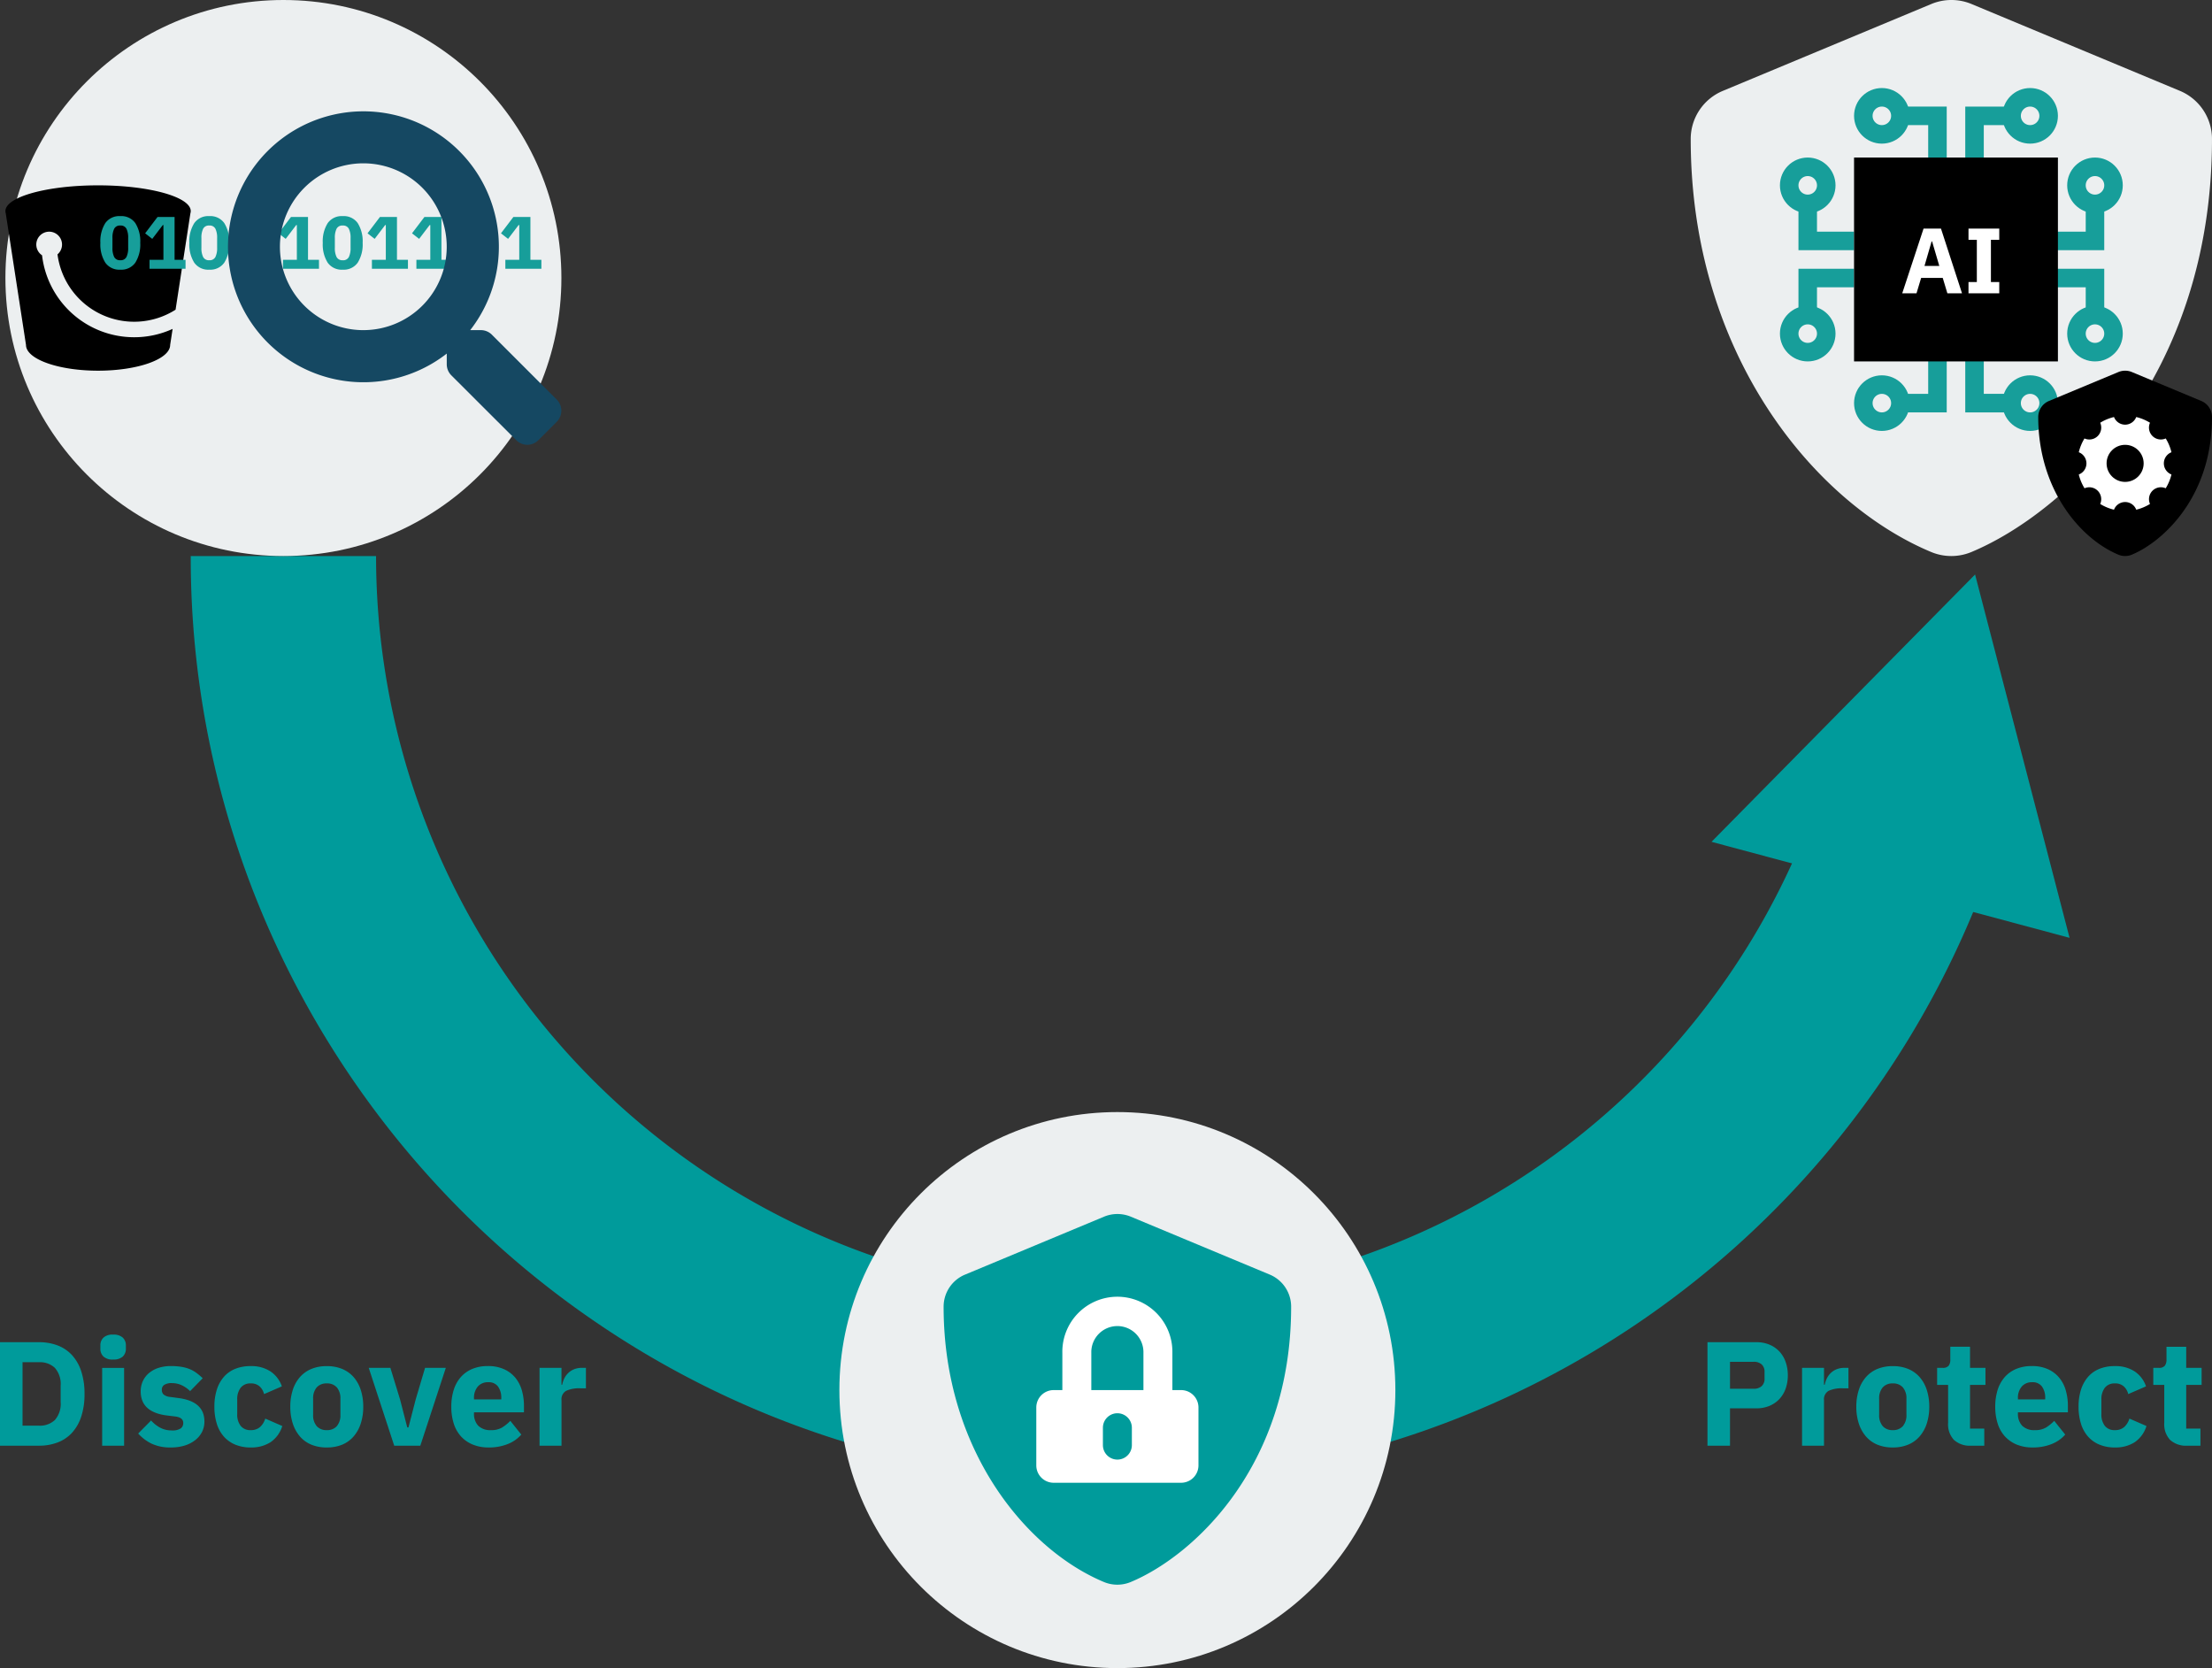 <?xml version="1.0" encoding="UTF-8"?> <svg xmlns="http://www.w3.org/2000/svg" width="238.712" height="180" viewBox="0 0 238.712 180"><rect x="0" y="0" width="238.712" height="180" fill="#333333" stroke="none"/><g id="graphic_1a_update_vA" data-name="graphic 1a update vA" transform="translate(-556.416 -1025)"><path id="Path_1182" data-name="Path 1182" d="M100,231a99.521,99.521,0,0,1-55.911-17.078,100.279,100.279,0,0,1-36.23-44A99.384,99.384,0,0,1,0,131H20a80,80,0,0,0,154.164,30h21.262c-.947,3.01-2.052,6.012-3.285,8.925A99.914,99.914,0,0,1,100,231Z" transform="translate(577 954)" fill="#009b9b"></path><g id="Group_385" data-name="Group 385" transform="translate(698 -3159)"><circle id="Ellipse_2" data-name="Ellipse 2" cx="30" cy="30" r="30" transform="translate(-51 4304)" fill="#eceff0"></circle><g id="Group_6" data-name="Group 6" transform="translate(109.5 760.875)"><path id="Icon_awesome-shield-alt" data-name="Icon awesome-shield-alt" d="M36.324,6.54l-15-6.251a3.762,3.762,0,0,0-2.883,0l-15,6.251A3.746,3.746,0,0,0,1.125,10c0,15.509,8.946,26.229,17.306,29.714a3.762,3.762,0,0,0,2.883,0C28.01,36.925,38.629,27.292,38.629,10A3.751,3.751,0,0,0,36.324,6.54Z" transform="translate(-150.377 3554.123)" fill="#009b9b"></path><path id="Icon_awesome-unlock-alt" data-name="Icon awesome-unlock-alt" d="M15.625,10H5.937V5.973a2.813,2.813,0,1,1,5.625-.035v4.625a.935.935,0,0,0,.937.937h1.25a.935.935,0,0,0,.937-.937V5.937A5.938,5.938,0,1,0,2.812,6v4H1.875A1.875,1.875,0,0,0,0,11.875v6.25A1.875,1.875,0,0,0,1.875,20h13.75A1.875,1.875,0,0,0,17.5,18.125v-6.25A1.875,1.875,0,0,0,15.625,10Zm-5.312,5.937a1.562,1.562,0,1,1-3.125,0V14.062a1.562,1.562,0,1,1,3.125,0Z" transform="translate(-139.25 3563.125)" fill="#fff"></path></g></g><path id="Path_1279" data-name="Path 1279" d="M-26.32,0V-11.168h5.28a3.582,3.582,0,0,1,1.408.264,3.123,3.123,0,0,1,1.064.728,3.192,3.192,0,0,1,.68,1.128,4.23,4.23,0,0,1,.24,1.448,4.212,4.212,0,0,1-.24,1.456,3.2,3.2,0,0,1-.68,1.12,3.123,3.123,0,0,1-1.064.728,3.582,3.582,0,0,1-1.408.264h-2.848V0Zm2.432-6.144h2.56a1.235,1.235,0,0,0,.856-.28,1.05,1.05,0,0,0,.312-.824v-.7a1.05,1.05,0,0,0-.312-.824,1.235,1.235,0,0,0-.856-.28h-2.56ZM-16.112,0V-8.4h2.368v1.824h.08a2.609,2.609,0,0,1,.224-.68,2.075,2.075,0,0,1,.424-.584,1.985,1.985,0,0,1,.632-.408A2.253,2.253,0,0,1-11.52-8.4h.416v2.208H-11.7a3.373,3.373,0,0,0-1.544.272,1.041,1.041,0,0,0-.5,1.008V0ZM-6.32.192a4.264,4.264,0,0,1-1.656-.3,3.3,3.3,0,0,1-1.232-.88,4.011,4.011,0,0,1-.776-1.392,5.747,5.747,0,0,1-.272-1.824,5.747,5.747,0,0,1,.272-1.824,3.926,3.926,0,0,1,.776-1.384,3.346,3.346,0,0,1,1.232-.872,4.264,4.264,0,0,1,1.656-.3,4.264,4.264,0,0,1,1.656.3,3.346,3.346,0,0,1,1.232.872,3.926,3.926,0,0,1,.776,1.384,5.747,5.747,0,0,1,.272,1.824,5.747,5.747,0,0,1-.272,1.824A4.011,4.011,0,0,1-3.432-.992a3.3,3.3,0,0,1-1.232.88A4.264,4.264,0,0,1-6.32.192Zm0-1.872a1.379,1.379,0,0,0,1.088-.432,1.8,1.8,0,0,0,.384-1.232V-5.056a1.8,1.8,0,0,0-.384-1.232A1.379,1.379,0,0,0-6.32-6.72a1.379,1.379,0,0,0-1.088.432,1.8,1.8,0,0,0-.384,1.232v1.712a1.8,1.8,0,0,0,.384,1.232A1.379,1.379,0,0,0-6.32-1.68ZM2.144,0A2.547,2.547,0,0,1,.28-.624,2.453,2.453,0,0,1-.352-2.448V-6.56H-1.536V-8.4h.592a.781.781,0,0,0,.656-.232A1.082,1.082,0,0,0-.112-9.3v-1.376H2.016V-8.4H3.68v1.84H2.016v4.72H3.552V0ZM8.768.192A4.434,4.434,0,0,1,7.056-.12,3.534,3.534,0,0,1,5.784-1,3.707,3.707,0,0,1,5-2.384a5.907,5.907,0,0,1-.264-1.824,5.942,5.942,0,0,1,.256-1.8,3.827,3.827,0,0,1,.76-1.384,3.369,3.369,0,0,1,1.24-.888,4.27,4.27,0,0,1,1.68-.312,4.141,4.141,0,0,1,1.784.352,3.368,3.368,0,0,1,1.216.944,3.8,3.8,0,0,1,.688,1.368A6.029,6.029,0,0,1,12.576-4.3v.7H7.184v.127a1.851,1.851,0,0,0,.448,1.309A1.834,1.834,0,0,0,9.04-1.68a2.212,2.212,0,0,0,1.2-.294A4.713,4.713,0,0,0,11.1-2.68L12.288-1.2A3.735,3.735,0,0,1,10.824-.177,5.4,5.4,0,0,1,8.768.192ZM8.72-6.848a1.412,1.412,0,0,0-1.128.472A1.854,1.854,0,0,0,7.184-5.12v.128h2.944v-.144a2.057,2.057,0,0,0-.344-1.24A1.229,1.229,0,0,0,8.72-6.848ZM17.648.192a4.27,4.27,0,0,1-1.68-.312A3.338,3.338,0,0,1,14.736-1a3.8,3.8,0,0,1-.752-1.384,6.078,6.078,0,0,1-.256-1.824,6,6,0,0,1,.256-1.816,3.894,3.894,0,0,1,.752-1.384,3.221,3.221,0,0,1,1.232-.88,4.369,4.369,0,0,1,1.68-.3,3.743,3.743,0,0,1,2.136.576A3.153,3.153,0,0,1,21.008-6.4l-1.92.832a1.61,1.61,0,0,0-.464-.816,1.356,1.356,0,0,0-.976-.336,1.3,1.3,0,0,0-1.088.472,2.015,2.015,0,0,0-.368,1.272v1.568a1.981,1.981,0,0,0,.368,1.264,1.3,1.3,0,0,0,1.088.464,1.447,1.447,0,0,0,1.016-.344,2.013,2.013,0,0,0,.552-.9l1.84.8a3.272,3.272,0,0,1-1.288,1.76A3.842,3.842,0,0,1,17.648.192ZM25.472,0a2.547,2.547,0,0,1-1.864-.624,2.453,2.453,0,0,1-.632-1.824V-6.56H21.792V-8.4h.592a.781.781,0,0,0,.656-.232,1.082,1.082,0,0,0,.176-.664v-1.376h2.128V-8.4h1.664v1.84H25.344v4.72H26.88V0Z" transform="translate(767 1181)" fill="#009b9b"></path><path id="Path_1278" data-name="Path 1278" d="M-63.584-11.168h4.208a5.556,5.556,0,0,1,2.016.352,4.064,4.064,0,0,1,1.552,1.048,4.788,4.788,0,0,1,.992,1.744,7.668,7.668,0,0,1,.352,2.44,7.668,7.668,0,0,1-.352,2.44A4.788,4.788,0,0,1-55.808-1.4,4.064,4.064,0,0,1-57.36-.352,5.556,5.556,0,0,1-59.376,0h-4.208Zm4.208,9.008a2.349,2.349,0,0,0,1.712-.608A2.631,2.631,0,0,0-57.04-4.72V-6.448A2.631,2.631,0,0,0-57.664-8.4a2.349,2.349,0,0,0-1.712-.608h-1.776V-2.16Zm8-7.136a1.435,1.435,0,0,1-1.048-.328,1.137,1.137,0,0,1-.328-.84v-.352a1.137,1.137,0,0,1,.328-.84,1.435,1.435,0,0,1,1.048-.328,1.435,1.435,0,0,1,1.048.328,1.137,1.137,0,0,1,.328.84v.352a1.137,1.137,0,0,1-.328.84A1.435,1.435,0,0,1-51.376-9.3Zm-1.184.9h2.368V0H-52.56ZM-45.136.192A4.788,4.788,0,0,1-47.184-.2a4.732,4.732,0,0,1-1.488-1.112L-47.28-2.72a3.615,3.615,0,0,0,.992.784,2.592,2.592,0,0,0,1.232.288,1.625,1.625,0,0,0,.976-.216.706.706,0,0,0,.272-.584q0-.592-.848-.7l-.912-.112Q-48.4-3.616-48.4-5.856a2.627,2.627,0,0,1,.232-1.112,2.482,2.482,0,0,1,.656-.864,3.054,3.054,0,0,1,1.024-.56,4.263,4.263,0,0,1,1.352-.2,6.8,6.8,0,0,1,1.16.088,4.037,4.037,0,0,1,.9.256,3.426,3.426,0,0,1,.72.416,7.58,7.58,0,0,1,.648.552l-1.36,1.392a3.108,3.108,0,0,0-.9-.632,2.444,2.444,0,0,0-1.032-.232,1.477,1.477,0,0,0-.864.192.608.608,0,0,0-.256.512.7.7,0,0,0,.184.52,1.283,1.283,0,0,0,.7.264l.944.128q2.768.368,2.768,2.528a2.469,2.469,0,0,1-.256,1.12A2.634,2.634,0,0,1-42.52-.6a3.464,3.464,0,0,1-1.136.584A4.937,4.937,0,0,1-45.136.192Zm8.608,0a4.27,4.27,0,0,1-1.68-.312A3.338,3.338,0,0,1-39.44-1a3.8,3.8,0,0,1-.752-1.384,6.078,6.078,0,0,1-.256-1.824,6,6,0,0,1,.256-1.816,3.894,3.894,0,0,1,.752-1.384,3.221,3.221,0,0,1,1.232-.88,4.369,4.369,0,0,1,1.68-.3,3.743,3.743,0,0,1,2.136.576A3.153,3.153,0,0,1-33.168-6.4l-1.92.832a1.609,1.609,0,0,0-.464-.816,1.356,1.356,0,0,0-.976-.336,1.3,1.3,0,0,0-1.088.472,2.015,2.015,0,0,0-.368,1.272v1.568a1.981,1.981,0,0,0,.368,1.264,1.3,1.3,0,0,0,1.088.464,1.447,1.447,0,0,0,1.016-.344,2.013,2.013,0,0,0,.552-.9l1.84.8a3.272,3.272,0,0,1-1.288,1.76A3.842,3.842,0,0,1-36.528.192Zm8.208,0a4.264,4.264,0,0,1-1.656-.3,3.3,3.3,0,0,1-1.232-.88,4.011,4.011,0,0,1-.776-1.392,5.747,5.747,0,0,1-.272-1.824,5.747,5.747,0,0,1,.272-1.824,3.926,3.926,0,0,1,.776-1.384,3.346,3.346,0,0,1,1.232-.872,4.264,4.264,0,0,1,1.656-.3,4.264,4.264,0,0,1,1.656.3,3.346,3.346,0,0,1,1.232.872,3.926,3.926,0,0,1,.776,1.384,5.747,5.747,0,0,1,.272,1.824,5.747,5.747,0,0,1-.272,1.824,4.011,4.011,0,0,1-.776,1.392,3.3,3.3,0,0,1-1.232.88A4.264,4.264,0,0,1-28.32.192Zm0-1.872a1.379,1.379,0,0,0,1.088-.432,1.8,1.8,0,0,0,.384-1.232V-5.056a1.8,1.8,0,0,0-.384-1.232A1.379,1.379,0,0,0-28.32-6.72a1.379,1.379,0,0,0-1.088.432,1.8,1.8,0,0,0-.384,1.232v1.712a1.8,1.8,0,0,0,.384,1.232A1.379,1.379,0,0,0-28.32-1.68ZM-21.04,0l-2.752-8.4h2.336l1.04,3.392.784,3.04h.128l.784-3.04L-17.712-8.4h2.24L-18.224,0Zm10.192.192A4.434,4.434,0,0,1-12.56-.12,3.534,3.534,0,0,1-13.832-1a3.707,3.707,0,0,1-.784-1.384,5.907,5.907,0,0,1-.264-1.824,5.942,5.942,0,0,1,.256-1.8,3.827,3.827,0,0,1,.76-1.384,3.369,3.369,0,0,1,1.24-.888,4.27,4.27,0,0,1,1.68-.312A4.141,4.141,0,0,1-9.16-8.24,3.368,3.368,0,0,1-7.944-7.3a3.8,3.8,0,0,1,.688,1.368A6.029,6.029,0,0,1-7.04-4.3v.7h-5.392v.127a1.851,1.851,0,0,0,.448,1.309,1.834,1.834,0,0,0,1.408.484,2.212,2.212,0,0,0,1.2-.294,4.713,4.713,0,0,0,.864-.706L-7.328-1.2A3.735,3.735,0,0,1-8.792-.177,5.4,5.4,0,0,1-10.848.192Zm-.048-7.04a1.412,1.412,0,0,0-1.128.472,1.854,1.854,0,0,0-.408,1.256v.128h2.944v-.144a2.057,2.057,0,0,0-.344-1.24A1.229,1.229,0,0,0-10.9-6.848ZM-5.36,0V-8.4h2.368v1.824h.08a2.609,2.609,0,0,1,.224-.68,2.075,2.075,0,0,1,.424-.584,1.985,1.985,0,0,1,.632-.408A2.253,2.253,0,0,1-.768-8.4h.416v2.208H-.944a3.373,3.373,0,0,0-1.544.272,1.041,1.041,0,0,0-.5,1.008V0Z" transform="translate(620 1181)" fill="#009b9b"></path><path id="Path_1181" data-name="Path 1181" d="M20,0,40,35.224H0Z" transform="matrix(0.966, 0.259, -0.259, 0.966, 750.24, 1081.812)" fill="#009b9b"></path><g id="Group_387" data-name="Group 387" transform="translate(377 889)"><circle id="Ellipse_2-2" data-name="Ellipse 2" cx="30" cy="30" r="30" transform="translate(180 136)" fill="#eceff0"></circle><path id="Path_1191" data-name="Path 1191" d="M10,20c-4.289,0-7.778-1.246-7.778-2.778L.037,3.019A.817.817,0,0,1,0,2.778C0,1.246,4.486,0,10,0S20,1.246,20,2.778a.817.817,0,0,1-.037.24l-1.6,10.4A8.338,8.338,0,0,1,5.622,7.447a1.389,1.389,0,1,0-1.668.1,10,10,0,0,0,9.935,8.843,9.924,9.924,0,0,0,4.155-.9l-.266,1.731C17.778,18.754,14.289,20,10,20Z" transform="translate(180 156)"></path><g id="Group_388" data-name="Group 388" transform="translate(-771 -1065)"><path id="Path_1280" data-name="Path 1280" d="M2.4.1A1.842,1.842,0,0,1,.776-.664,3.692,3.692,0,0,1,.248-2.792,3.692,3.692,0,0,1,.776-4.92,1.842,1.842,0,0,1,2.4-5.68a1.842,1.842,0,0,1,1.624.76,3.692,3.692,0,0,1,.528,2.128A3.692,3.692,0,0,1,4.024-.664,1.842,1.842,0,0,1,2.4.1ZM2.4-.92a.682.682,0,0,0,.664-.352,2.177,2.177,0,0,0,.184-.992V-3.32a2.177,2.177,0,0,0-.184-.992A.682.682,0,0,0,2.4-4.664a.682.682,0,0,0-.664.352,2.177,2.177,0,0,0-.184.992v1.056a2.177,2.177,0,0,0,.184.992A.682.682,0,0,0,2.4-.92ZM5.552,0V-.968h1.5V-4.712H6.984L5.848-3.224l-.768-.6,1.336-1.76h1.84V-.968H9.44V0ZM12,.1a1.842,1.842,0,0,1-1.624-.76,3.692,3.692,0,0,1-.528-2.128,3.692,3.692,0,0,1,.528-2.128A1.842,1.842,0,0,1,12-5.68a1.842,1.842,0,0,1,1.624.76,3.692,3.692,0,0,1,.528,2.128,3.692,3.692,0,0,1-.528,2.128A1.842,1.842,0,0,1,12,.1ZM12-.92a.682.682,0,0,0,.664-.352,2.177,2.177,0,0,0,.184-.992V-3.32a2.177,2.177,0,0,0-.184-.992A.682.682,0,0,0,12-4.664a.682.682,0,0,0-.664.352,2.177,2.177,0,0,0-.184.992v1.056a2.177,2.177,0,0,0,.184.992A.682.682,0,0,0,12-.92ZM16.8.1a1.842,1.842,0,0,1-1.624-.76,3.692,3.692,0,0,1-.528-2.128,3.692,3.692,0,0,1,.528-2.128A1.842,1.842,0,0,1,16.8-5.68a1.842,1.842,0,0,1,1.624.76,3.692,3.692,0,0,1,.528,2.128,3.692,3.692,0,0,1-.528,2.128A1.842,1.842,0,0,1,16.8.1Zm0-1.016a.682.682,0,0,0,.664-.352,2.177,2.177,0,0,0,.184-.992V-3.32a2.177,2.177,0,0,0-.184-.992.682.682,0,0,0-.664-.352.682.682,0,0,0-.664.352,2.177,2.177,0,0,0-.184.992v1.056a2.177,2.177,0,0,0,.184.992A.682.682,0,0,0,16.8-.92ZM19.952,0V-.968h1.5V-4.712h-.072L20.248-3.224l-.768-.6,1.336-1.76h1.84V-.968H23.84V0ZM26.4.1a1.842,1.842,0,0,1-1.624-.76,3.691,3.691,0,0,1-.528-2.128,3.691,3.691,0,0,1,.528-2.128A1.842,1.842,0,0,1,26.4-5.68a1.842,1.842,0,0,1,1.624.76,3.692,3.692,0,0,1,.528,2.128,3.692,3.692,0,0,1-.528,2.128A1.842,1.842,0,0,1,26.4.1Zm0-1.016a.682.682,0,0,0,.664-.352,2.177,2.177,0,0,0,.184-.992V-3.32a2.177,2.177,0,0,0-.184-.992.682.682,0,0,0-.664-.352.682.682,0,0,0-.664.352,2.177,2.177,0,0,0-.184.992v1.056a2.177,2.177,0,0,0,.184.992A.682.682,0,0,0,26.4-.92ZM29.552,0V-.968h1.5V-4.712h-.072L29.848-3.224l-.768-.6,1.336-1.76h1.84V-.968H33.44V0Zm4.8,0V-.968h1.5V-4.712h-.072L34.648-3.224l-.768-.6,1.336-1.76h1.84V-.968H38.24V0ZM40.8.1a1.842,1.842,0,0,1-1.624-.76,3.691,3.691,0,0,1-.528-2.128,3.691,3.691,0,0,1,.528-2.128A1.842,1.842,0,0,1,40.8-5.68a1.842,1.842,0,0,1,1.624.76,3.691,3.691,0,0,1,.528,2.128,3.691,3.691,0,0,1-.528,2.128A1.842,1.842,0,0,1,40.8.1Zm0-1.016a.682.682,0,0,0,.664-.352,2.177,2.177,0,0,0,.184-.992V-3.32a2.177,2.177,0,0,0-.184-.992.682.682,0,0,0-.664-.352.682.682,0,0,0-.664.352,2.177,2.177,0,0,0-.184.992v1.056a2.177,2.177,0,0,0,.184.992A.682.682,0,0,0,40.8-.92ZM43.952,0V-.968h1.5V-4.712h-.072L44.248-3.224l-.768-.6,1.336-1.76h1.84V-.968H47.84V0Z" transform="translate(961 1230)" fill="#179e9a"></path></g><path id="Icon_awesome-search" data-name="Icon awesome-search" d="M35.5,31.124l-7.009-7.009a1.686,1.686,0,0,0-1.2-.492H26.154a14.617,14.617,0,1,0-2.531,2.531V27.3a1.686,1.686,0,0,0,.492,1.2L31.124,35.5a1.68,1.68,0,0,0,2.383,0l1.99-1.99A1.7,1.7,0,0,0,35.5,31.124Zm-20.881-7.5a9,9,0,1,1,9-9A8.994,8.994,0,0,1,14.624,23.623Z" transform="translate(204.006 148)" fill="#154862"></path></g><g id="Group_437" data-name="Group 437" transform="translate(-977.872 357)"><g id="Group_416" data-name="Group 416" transform="translate(1765.872 -3636)"><g id="Group_6-2" data-name="Group 6" transform="translate(109.5 760.875)"><path id="Icon_awesome-shield-alt-2" data-name="Icon awesome-shield-alt" d="M53.923,9.808,31.421.432a5.643,5.643,0,0,0-4.325,0L4.594,9.808A5.619,5.619,0,0,0,1.125,15c0,23.264,13.419,39.344,25.96,44.571a5.643,5.643,0,0,0,4.325,0C41.453,55.387,57.38,40.936,57.38,15A5.627,5.627,0,0,0,53.923,9.808Z" transform="translate(-159.753 3543.123)" fill="#eceff0"></path></g></g><g id="Group_432" data-name="Group 432" transform="translate(-53.628 56)"><g id="Group_430" data-name="Group 430"><g id="Group_413" data-name="Group 413" transform="translate(1818 629.412) rotate(90)"><g id="Group_422" data-name="Group 422"><path id="Path_1276" data-name="Path 1276" d="M4,5V0H0" transform="translate(4.588 4)" fill="none" stroke="#179e9a" stroke-width="2"></path><g id="Ellipse_21" data-name="Ellipse 21" transform="translate(-0.412 7) rotate(-90)" fill="none" stroke="#179e9a" stroke-width="2"><circle cx="3" cy="3" r="3" stroke="none"></circle><circle cx="3" cy="3" r="2" fill="none"></circle></g></g></g><g id="Group_429" data-name="Group 429" transform="translate(1809.588 659.5) rotate(180)"><g id="Group_422-2" data-name="Group 422"><path id="Path_1276-2" data-name="Path 1276" d="M4,5V0H0" transform="translate(4.588 4)" fill="none" stroke="#179e9a" stroke-width="2"></path><g id="Ellipse_21-2" data-name="Ellipse 21" transform="translate(-0.412 7) rotate(-90)" fill="none" stroke="#179e9a" stroke-width="2"><circle cx="3" cy="3" r="3" stroke="none"></circle><circle cx="3" cy="3" r="2" fill="none"></circle></g></g></g><g id="Group_425" data-name="Group 425" transform="translate(1788 629) rotate(90)"><g id="Group_422-3" data-name="Group 422"><path id="Path_1276-3" data-name="Path 1276" d="M4,0V5H0" transform="translate(5)" fill="none" stroke="#179e9a" stroke-width="2"></path><g id="Ellipse_21-3" data-name="Ellipse 21" transform="translate(6 2) rotate(90)" fill="none" stroke="#179e9a" stroke-width="2"><circle cx="3" cy="3" r="3" stroke="none"></circle><circle cx="3" cy="3" r="2" fill="none"></circle></g></g></g><g id="Group_427" data-name="Group 427" transform="translate(1810 629.5) rotate(180)"><g id="Group_422-4" data-name="Group 422"><path id="Path_1276-4" data-name="Path 1276" d="M4,0V5H0" transform="translate(5)" fill="none" stroke="#179e9a" stroke-width="2"></path><g id="Ellipse_21-4" data-name="Ellipse 21" transform="translate(6 2) rotate(90)" fill="none" stroke="#179e9a" stroke-width="2"><circle cx="3" cy="3" r="3" stroke="none"></circle><circle cx="3" cy="3" r="2" fill="none"></circle></g></g></g><g id="Group_423" data-name="Group 423" transform="translate(1809 651) rotate(-90)"><g id="Group_422-5" data-name="Group 422"><path id="Path_1276-5" data-name="Path 1276" d="M4,0V5H0" transform="translate(5)" fill="none" stroke="#179e9a" stroke-width="2"></path><g id="Ellipse_21-5" data-name="Ellipse 21" transform="translate(6 2) rotate(90)" fill="none" stroke="#179e9a" stroke-width="2"><circle cx="3" cy="3" r="3" stroke="none"></circle><circle cx="3" cy="3" r="2" fill="none"></circle></g></g></g><g id="Group_428" data-name="Group 428" transform="translate(1788 650.5)"><g id="Group_422-6" data-name="Group 422"><path id="Path_1276-6" data-name="Path 1276" d="M4,0V5H0" transform="translate(5)" fill="none" stroke="#179e9a" stroke-width="2"></path><g id="Ellipse_21-6" data-name="Ellipse 21" transform="translate(6 2) rotate(90)" fill="none" stroke="#179e9a" stroke-width="2"><circle cx="3" cy="3" r="3" stroke="none"></circle><circle cx="3" cy="3" r="2" fill="none"></circle></g></g></g><g id="Group_424" data-name="Group 424" transform="translate(1780 651) rotate(-90)"><g id="Group_422-7" data-name="Group 422"><path id="Path_1276-7" data-name="Path 1276" d="M4,5V0H0" transform="translate(5 3)" fill="none" stroke="#179e9a" stroke-width="2"></path><g id="Ellipse_21-7" data-name="Ellipse 21" transform="translate(0 6) rotate(-90)" fill="none" stroke="#179e9a" stroke-width="2"><circle cx="3" cy="3" r="3" stroke="none"></circle><circle cx="3" cy="3" r="2" fill="none"></circle></g></g></g><g id="Group_426" data-name="Group 426" transform="translate(1788 621.5)"><g id="Group_422-8" data-name="Group 422"><path id="Path_1276-8" data-name="Path 1276" d="M4,5V0H0" transform="translate(5 3)" fill="none" stroke="#179e9a" stroke-width="2"></path><g id="Ellipse_21-8" data-name="Ellipse 21" transform="translate(0 6) rotate(-90)" fill="none" stroke="#179e9a" stroke-width="2"><circle cx="3" cy="3" r="3" stroke="none"></circle><circle cx="3" cy="3" r="2" fill="none"></circle></g></g></g></g><g id="Group_431" data-name="Group 431"><rect id="Rectangle_56" data-name="Rectangle 56" width="22" height="22" transform="translate(1788 629)"></rect><path id="Path_1281" data-name="Path 1281" d="M5.07,0l-.5-1.66H2.24L1.74,0H.2L2.5-6.98H4.38L6.65,0ZM3.42-5.6H3.37L2.6-2.95H4.2ZM7.35,0V-1.21h.9V-5.77h-.9V-6.98h3.32v1.21h-.9v4.56h.9V0Z" transform="translate(1793 643.647)" fill="#fff"></path></g></g><g id="Group_433" data-name="Group 433" transform="translate(40.374 60)"><path id="Icon_awesome-shield-alt-3" data-name="Icon awesome-shield-alt" d="M18.724,3.271,11.224.145a1.881,1.881,0,0,0-1.442,0l-7.5,3.125A1.873,1.873,0,0,0,1.125,5c0,7.755,4.473,13.115,8.653,14.857a1.881,1.881,0,0,0,1.442,0C14.568,18.464,19.877,13.647,19.877,5A1.876,1.876,0,0,0,18.724,3.271Z" transform="translate(1712.749 647.998)"></path><g id="Group_420" data-name="Group 420" transform="translate(1522.25 217)"><path id="Path_32" data-name="Path 32" d="M3.8,10a5.123,5.123,0,0,1-1.487-.617A1.286,1.286,0,0,0,.62,7.688,5.086,5.086,0,0,1,0,6.2,1.281,1.281,0,0,0,.826,5,1.293,1.293,0,0,0,0,3.8,5.217,5.217,0,0,1,.614,2.312a1.259,1.259,0,0,0,.524.112,1.276,1.276,0,0,0,.909-.375A1.291,1.291,0,0,0,2.313.617,5.1,5.1,0,0,1,3.8,0,1.293,1.293,0,0,0,5,.825,1.294,1.294,0,0,0,6.2,0,5.068,5.068,0,0,1,7.685.617,1.284,1.284,0,0,0,8.859,2.424a1.3,1.3,0,0,0,.523-.112A5.086,5.086,0,0,1,10,3.8a1.288,1.288,0,0,0,0,2.4A5.115,5.115,0,0,1,9.38,7.688a1.291,1.291,0,0,0-.521-.109,1.283,1.283,0,0,0-1.174,1.8A5.1,5.1,0,0,1,6.2,10a1.284,1.284,0,0,0-2.4,0h0Z" transform="translate(196 436)" fill="#fff"></path><circle id="Ellipse_5" data-name="Ellipse 5" cx="2" cy="2" r="2" transform="translate(199 439)"></circle></g></g></g></g></svg> 
